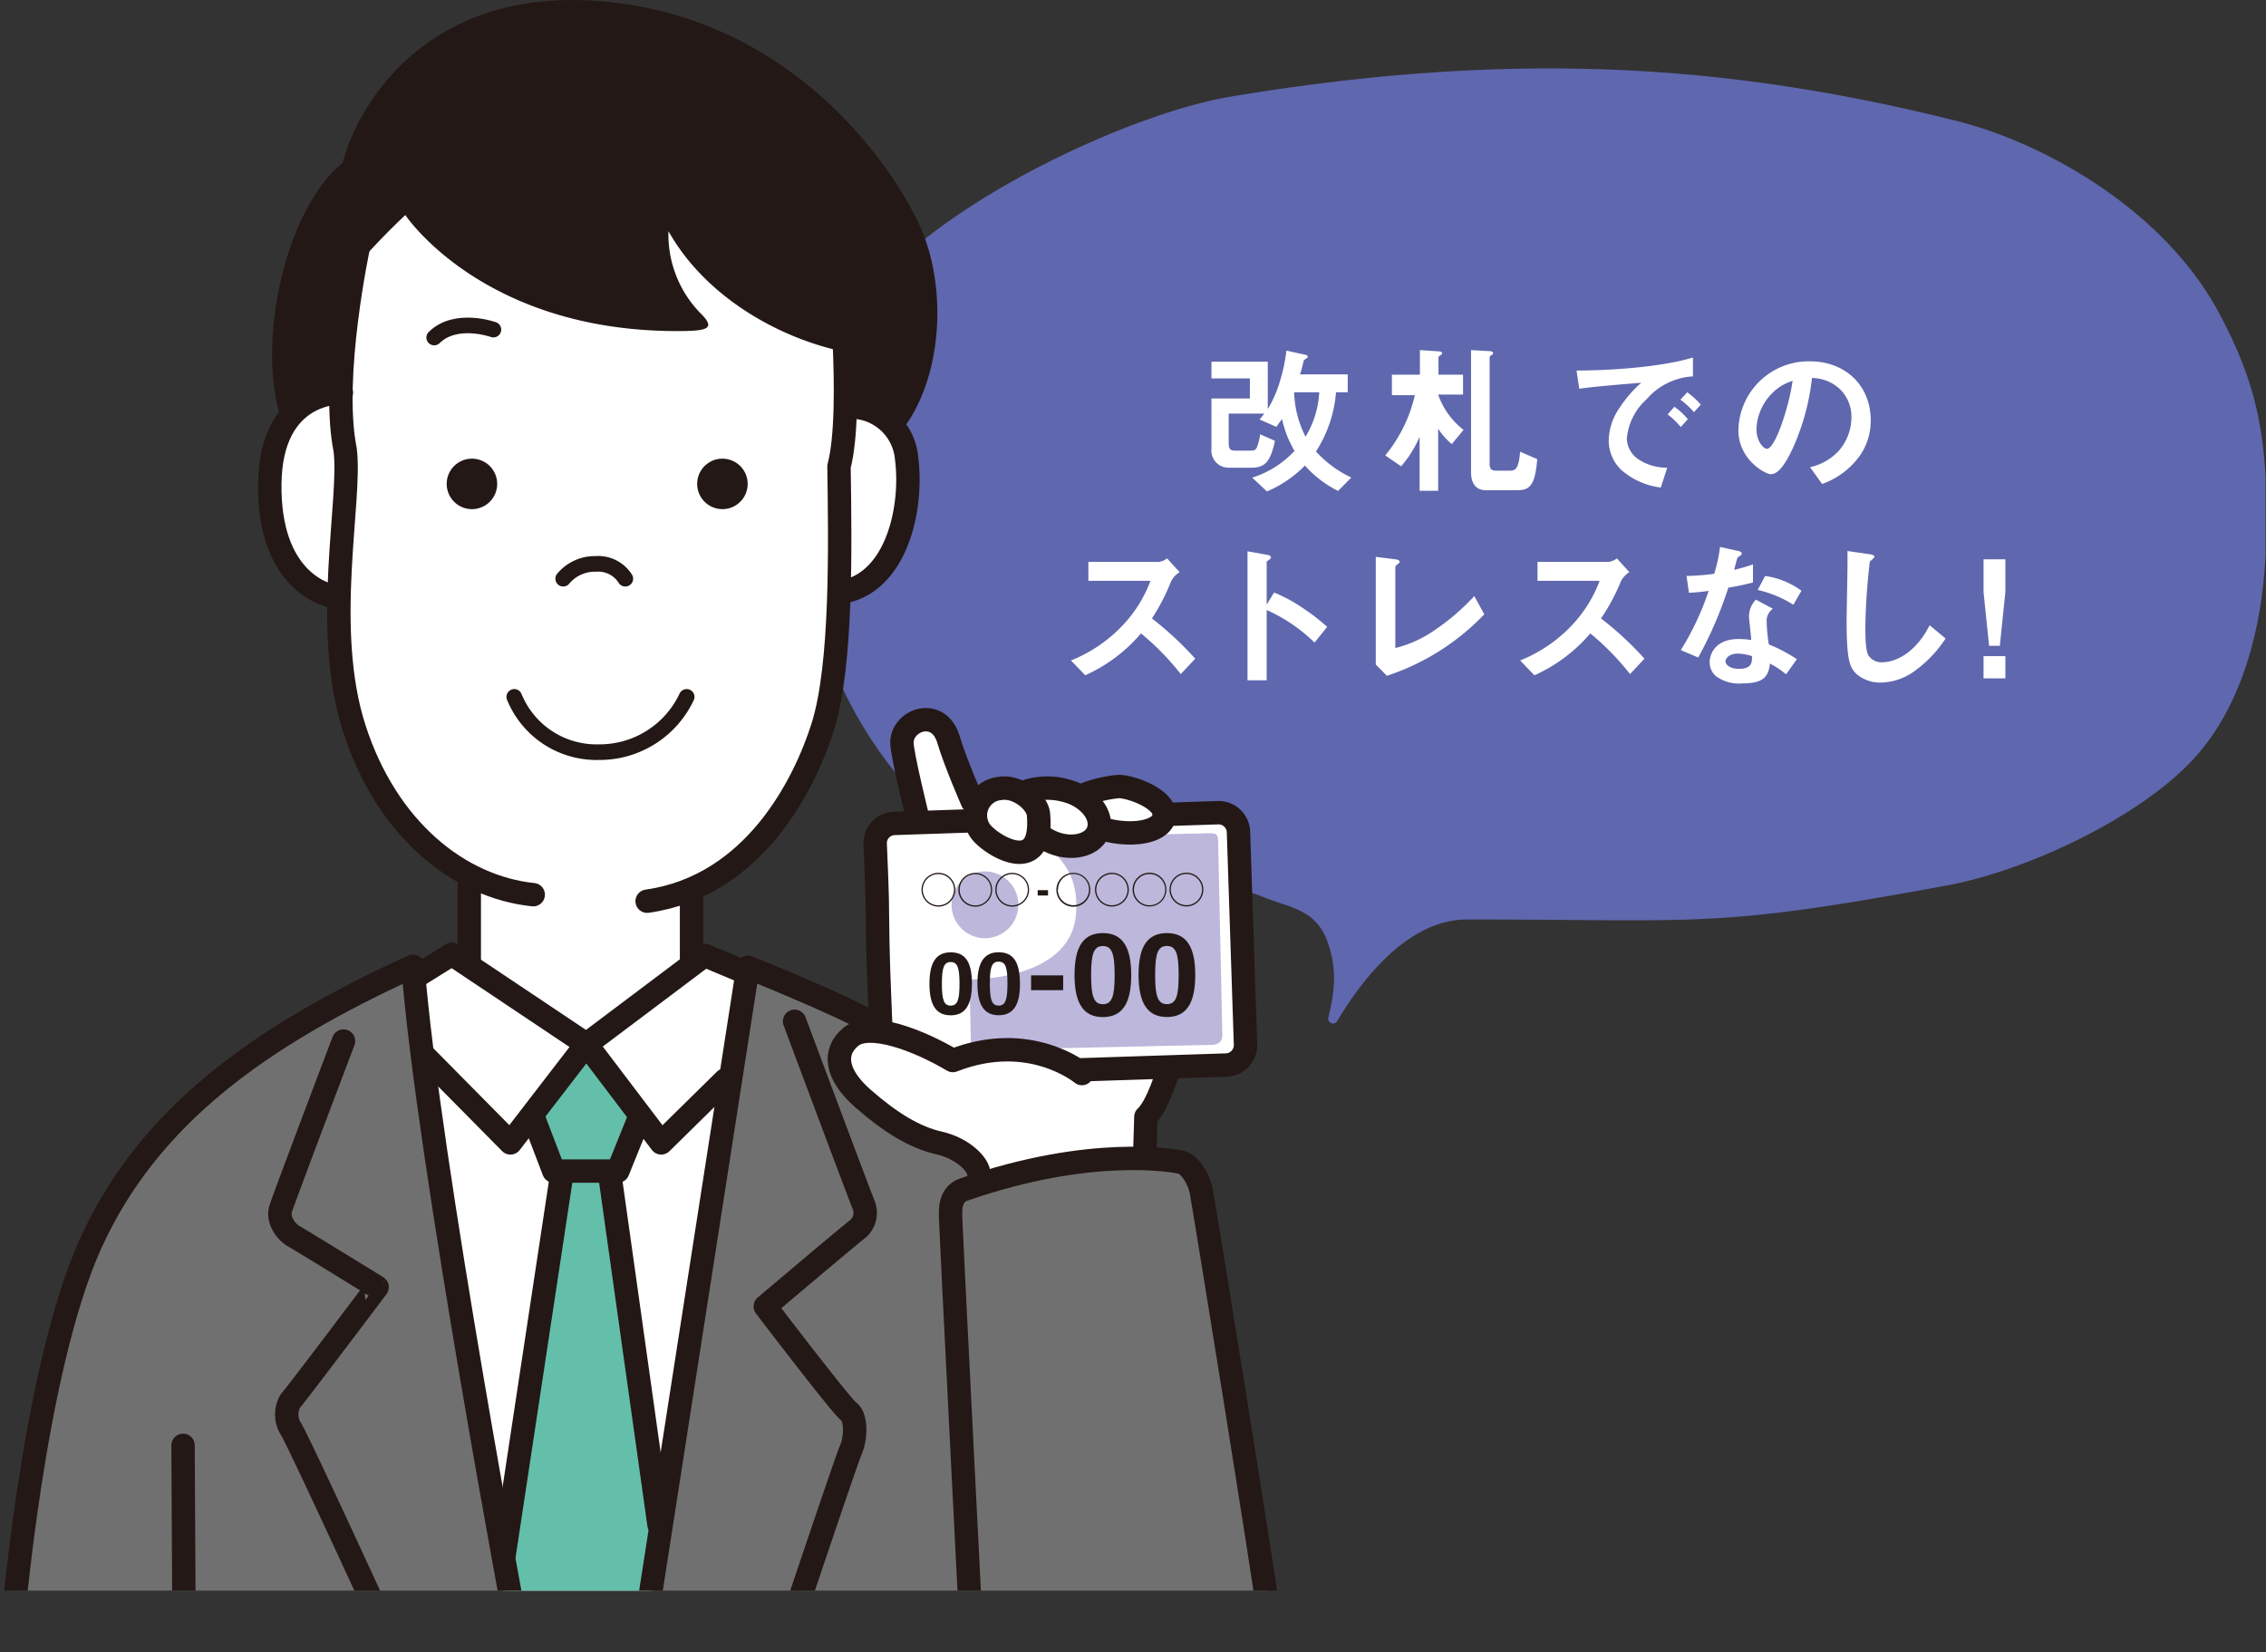 <svg xmlns="http://www.w3.org/2000/svg" xmlns:xlink="http://www.w3.org/1999/xlink" viewBox="0 0 306.14 223.26"><rect x="0" y="0" width="306.14" height="223.26" fill="#333333" stroke="none"/><defs><style>.cls-1,.cls-10,.cls-9{fill:none;}.cls-2{clip-path:url(#clip-path);}.cls-3{fill:#5f67ae;}.cls-4{fill:#fff;}.cls-5{fill:#64bfaa;}.cls-6{fill:#717071;}.cls-7{fill:#bcb7db;}.cls-8{fill:#231815;}.cls-10,.cls-9{stroke:#231815;stroke-linecap:round;stroke-linejoin:round;}.cls-9{stroke-width:3.16px;}.cls-10{stroke-width:2.11px;}</style><clipPath id="clip-path" transform="translate(0.3 0.01)"><rect class="cls-1" width="305.77" height="214.93"/></clipPath></defs><title>useTtl_sub3_sp</title><g id="レイヤー_2" data-name="レイヤー 2"><g id="design"><g class="cls-2"><path class="cls-3" d="M180.34,138a.65.65,0,0,1-1.18-.49c.83-3.46,1.25-6.47-.12-10.29-1.58-4.4-5.26-4.61-8.63-6-10.41-4.23-28.73.34-41.58-8.95-10.49-7.59-20.38-24-20-40,.26-10.78,3.71-28.47,10.77-35.53,11.84-11.84,34.43-21.7,46.29-23.68,38.75-6.46,67.81-4.3,98,3.23,12.09,3,28.11,12.09,35.52,25.84,5.79,10.74,6.79,18.34,6.4,31.82-.32,10.67-3.2,21.38-9.63,28.46-7.33,8.06-22.66,15.24-33.37,17.22-31.78,5.87-32.88,4.61-64.94,4.61C189.83,124.26,183.57,132.55,180.34,138Z" transform="translate(0.3 0.01)"/><path class="cls-4" d="M180.48,66.33A14.62,14.62,0,0,1,176,62.9a15.9,15.9,0,0,1-5.13,3.5l-2-1.87a13.07,13.07,0,0,0,5.72-3.61,14.79,14.79,0,0,1-1.69-4.31c-.27.37-.66.92-.77,1.06l-2.27-1a6.74,6.74,0,0,0,.64-.79h-4.8v4c0,.75.2,1,.82,1h2.17c.53,0,.71-.11.88-.61a7.75,7.75,0,0,0,.38-1.59l2,.88c-.58,2.62-1.21,3.63-3.15,3.63h-3.19a2.31,2.31,0,0,1-2.24-2.55V53.84h5.19V51.13h-5.19V48.87h7.61v6.4a16,16,0,0,0,1.71-4,22.24,22.24,0,0,0,.8-3.9l2.51.55c.24,0,.37.16.37.29s-.07.17-.24.26-.29.22-.33.36a13.19,13.19,0,0,1-.47,1.75h6.45V53H180.2a17.36,17.36,0,0,1-2.71,8,15.2,15.2,0,0,0,4.77,3.52ZM174.54,53a14.08,14.08,0,0,0,1.54,6,12.83,12.83,0,0,0,1.85-6Z" transform="translate(0.3 0.01)"/><path class="cls-4" d="M195.84,60A9.44,9.44,0,0,1,194,57.93v8.38h-2.51V59a14.66,14.66,0,0,1-2.5,4l-2.14-1.47a19.73,19.73,0,0,0,4-8.14h-3.1V50.62h3.78V47.3l2.4.16c.46,0,.6.11.6.28s-.05.13-.18.22-.31.2-.31.33v2.33h3.32v2.69H194a10.31,10.31,0,0,0,3.43,4.77Zm8.8,6.23h-4.2c-1.92,0-2-1.83-2-2.45V47.3l2.38.13c.35,0,.6.09.6.29s-.05.15-.18.22-.29.22-.29.33V62.59c0,.8.22,1,.91,1h1.87c.81,0,1.16-.44,1.34-2.56l2.31,1C207.1,65.81,206.22,66.23,204.64,66.23Z" transform="translate(0.3 0.01)"/><path class="cls-4" d="M222.17,53.93a8.12,8.12,0,0,0-2.68,5.28,3.49,3.49,0,0,0,1.58,2.86,6.91,6.91,0,0,0,3.87,1.12l-.86,2.68a9.9,9.9,0,0,1-5.41-2.44,5.53,5.53,0,0,1-1.63-4,8,8,0,0,1,1.5-4.38,16.3,16.3,0,0,1,2.9-3.34c-2.94.24-6.18.5-8.38.81l-.37-2.46c4.75,0,11.57-.49,15.73-1.76v2.55A8.93,8.93,0,0,0,222.17,53.93Zm4.6,3.76A9.76,9.76,0,0,0,225,56l.91-1.05a9.79,9.79,0,0,1,1.82,1.69Zm1.78-2A10.4,10.4,0,0,0,226.73,54l.92-1a10.48,10.48,0,0,1,1.83,1.67Z" transform="translate(0.3 0.01)"/><path class="cls-4" d="M251,61.52a10.6,10.6,0,0,1-5.13,3.87l-1.63-2.27a7.39,7.39,0,0,0,4-2.35,6.92,6.92,0,0,0,1.59-4.38,5.21,5.21,0,0,0-1.59-3.85,5.57,5.57,0,0,0-3.74-1.47,31.1,31.1,0,0,1-2.73,9.79c-.66,1.36-1.67,3.21-2.81,3.21-.8,0-4.4-2-4.4-5.92a9.49,9.49,0,0,1,9.7-9.33c4.58,0,8.18,3.1,8.18,8A8.25,8.25,0,0,1,251,61.52ZM239.2,53.05a7.2,7.2,0,0,0-2.2,4.88c0,1.78,1,2.71,1.41,2.71,1.14,0,3-5.75,3.47-9.18A6.4,6.4,0,0,0,239.2,53.05Z" transform="translate(0.3 0.01)"/><path class="cls-4" d="M159.22,91.08a35.31,35.31,0,0,0-5.37-5.5,21.28,21.28,0,0,1-7.53,5.66l-1.93-2a19.67,19.67,0,0,0,7-4.76,17.78,17.78,0,0,0,3.74-6h-8.39V75.92h9.49a2.07,2.07,0,0,0,1.14-.48l1.7,1.87a3,3,0,0,0-1.19,1.32,27.19,27.19,0,0,1-2.55,4.93A45.4,45.4,0,0,1,161.18,89Z" transform="translate(0.3 0.01)"/><path class="cls-4" d="M177.3,86.82a22.4,22.4,0,0,0-6.47-4.4v9.5h-2.59V74.49l2.64.47c.06,0,.53.08.53.35s-.58.48-.58.59v5.79l1-1.63a20.09,20.09,0,0,1,3.74,2A27.3,27.3,0,0,1,179,84.7Z" transform="translate(0.3 0.01)"/><path class="cls-4" d="M187.07,91.31l-1.5-1.52V75.24l2.62.33c.15,0,.59.09.59.31s0,.13-.21.31-.36.29-.36.37v11a16.07,16.07,0,0,0,5.42-2.49,30.41,30.41,0,0,0,5.25-4.53L200.23,83A32,32,0,0,1,187.07,91.31Z" transform="translate(0.3 0.01)"/><path class="cls-4" d="M219.92,91.08a35.77,35.77,0,0,0-5.37-5.5A21.28,21.28,0,0,1,207,91.24l-1.93-2a19.67,19.67,0,0,0,7-4.76,17.78,17.78,0,0,0,3.74-6h-8.39V75.92H217a2.13,2.13,0,0,0,1.14-.48l1.69,1.87a3,3,0,0,0-1.18,1.32A26.68,26.68,0,0,1,216,83.56,44.12,44.12,0,0,1,221.87,89Z" transform="translate(0.3 0.01)"/><path class="cls-4" d="M233.2,79.4a53,53,0,0,1-4.07,9.44l-2.35-1a37.68,37.68,0,0,0,3.76-8c-1,.13-1.63.2-2.66.26l-.33-2.28a32,32,0,0,0,3.74-.29,21,21,0,0,0,.79-3.63l2.4.53c.11,0,.53.13.53.37s-.38.35-.51.48S234.06,76.7,234,77c1.3-.33,2-.55,2.53-.75V78.7A33.13,33.13,0,0,1,233.2,79.4ZM241,91.11a11.81,11.81,0,0,0-2.18-1.45c-.19,1.75-.85,2.68-3.74,2.68a5.24,5.24,0,0,1-3.58-1,2.52,2.52,0,0,1-.82-1.88c0-1.18.86-3.12,3.9-3.12a11.94,11.94,0,0,1,1.71.13c0-.5-.3-2.75-.3-3.21a3.28,3.28,0,0,1,.94-2.24l2.29,1.23a2,2,0,0,0-.84,1.76,22.47,22.47,0,0,0,.29,3.06,20.31,20.31,0,0,1,3.79,2Zm-6.51-2.8c-1.14,0-1.67.62-1.67,1.06s.61,1,1.82,1c1.79,0,1.76-.93,1.76-1.72A7.29,7.29,0,0,0,234.48,88.31Zm7.5-6.6a15.54,15.54,0,0,0-4.82-2l1-1.89a10.83,10.83,0,0,1,4.91,2Z" transform="translate(0.3 0.01)"/><path class="cls-4" d="M258.15,90.82a8,8,0,0,1-4.38,1.41,4.94,4.94,0,0,1-3.21-1.12c-1-.91-1.38-2-1.38-7.31,0-1.34.17-7.88.11-9.35l2.92.42c.53.06.73.22.73.35s-.27.35-.62.64a85.12,85.12,0,0,0-.61,8.8c0,1,0,3.15.41,3.89a2.13,2.13,0,0,0,1.94.93c1.23,0,4.18-.77,6.34-5l2.15,1.79A16.43,16.43,0,0,1,258.15,90.82Z" transform="translate(0.3 0.01)"/><path class="cls-4" d="M270.63,75.57V80l-.75,7.26h-1.45L267.68,80V75.57Zm0,13.09v3h-2.95v-3Z" transform="translate(0.3 0.01)"/><path class="cls-4" d="M54.46,27l-11,9.08-3.37,19a18,18,0,0,0-3.8,13.33c.87,8.2,8.34,12,8.34,12s-.29,15.38,6.6,25.2S63.1,118.25,63.1,118.25l-.58,11.43-2.35-.59-3.81,2.2s3.37,38.09,4.11,44.09,7.17,39.55,7.17,39.55H87.86l12.89-83.64-6.45-2-1.46-8.79s11.72-7.18,16-17,4-23.44,4-23.44,8.21-2.78,8.94-10.4a37.31,37.31,0,0,0-1.47-14.06l-6.44-12.75-25.93-19L54.46,26.7" transform="translate(0.3 0.01)"/><polygon class="cls-5" points="79.66 141.55 72.04 150.78 75.26 158.69 67.35 210.1 70.28 221.82 86.54 221.82 88.89 206.88 81.71 158.69 83.17 158.25 86.1 150.49 79.66 141.55"/><path class="cls-6" d="M69.84,222.26S56.07,139.5,55.63,131.73c-6,0-38.67,18.75-43.8,36S2,211.27,1.14,222.26C5,222.55,69.84,222.26,69.84,222.26Z" transform="translate(0.3 0.01)"/><path class="cls-6" d="M86.25,221.82h85.69s-9.38-60.94-10.11-61.82-1.9-3.95-3.66-3.95S135.61,159,134,159.12l-1.61.15s-.29-2.34-1.47-2.63-7.47-2.49-11.13-5.57-7-6.74-5.86-8.94a5.86,5.86,0,0,1,3.22-2.78l.15-1.61-15.82-6.59Z" transform="translate(0.3 0.01)"/><path class="cls-4" d="M131.36,108s-3.22-8.64-3.8-9.67-6.16-1-5.72,2.64,1.61,9.81,1.61,9.81l-3.51.59a4.15,4.15,0,0,0-1.61,3.07c0,1.91.14,24.76.14,24.76s-4.54,0-4.83,3.37,2.64,6,5.71,7.76,10.11,5.28,10.11,5.28l2.2,1.76.73,1.9s10.84-1.47,12.6-1.76,9.08-1.17,9.08-1.17l.15-5.27,3.36-6.59,6.89-.74a3.28,3.28,0,0,0,3.22-2.78c.44-2.78-1-28.13-1-28.13s-.3-3.36-2.79-3.36-6.74-.3-6.74-.3-4.54-3.37-6.29-3.07-5.28,1.17-5.28,1.17-3.95-1.17-6-.74l-2,.44S133.71,105.36,131.36,108Z" transform="translate(0.3 0.01)"/><path class="cls-7" d="M138.28,113.16l24.69-.57c.91,0,1.28,0,1.3,1s.55,25.37.57,26.28-.58,1.29-1.37,1.31l-32.58.71-.21-9.55s13.4.25,14.36-8.53S138.28,113.16,138.28,113.16Z" transform="translate(0.3 0.01)"/><path class="cls-7" d="M137.28,122.16a4.51,4.51,0,1,1-4.6-4.41A4.51,4.51,0,0,1,137.28,122.16Z" transform="translate(0.3 0.01)"/><path class="cls-8" d="M128.14,128.68c2,0,2.87,1.34,2.87,4.24s-.92,4.27-2.87,4.27-2.87-1.35-2.87-4.26S126.19,128.68,128.14,128.68Zm0,7.2c.94,0,1.19-.82,1.19-2.95s-.26-2.94-1.19-2.94-1.19.81-1.19,2.94S127.21,135.89,128.14,135.88Z" transform="translate(0.3 0.01)"/><path class="cls-8" d="M134.62,128.67c2,0,2.87,1.34,2.88,4.25s-.92,4.26-2.87,4.26-2.87-1.35-2.88-4.25S132.67,128.67,134.62,128.67Zm0,7.21c.93,0,1.19-.82,1.19-3s-.26-2.94-1.2-2.94-1.19.81-1.18,3S133.7,135.88,134.63,135.88Z" transform="translate(0.3 0.01)"/><path class="cls-8" d="M143.33,133.79H139v-2h4.34Z" transform="translate(0.3 0.01)"/><path class="cls-8" d="M148.7,126.08c2.59,0,3.83,1.79,3.83,5.67s-1.23,5.67-3.82,5.68-3.84-1.8-3.84-5.68S146.09,126.08,148.7,126.08Zm0,9.61c1.25,0,1.59-1.1,1.59-3.95s-.35-3.91-1.59-3.91-1.59,1.07-1.59,3.92S147.46,135.69,148.7,135.69Z" transform="translate(0.3 0.01)"/><path class="cls-8" d="M157.35,126.08c2.59,0,3.83,1.78,3.83,5.66s-1.23,5.68-3.82,5.68-3.83-1.8-3.84-5.68S154.75,126.08,157.35,126.08Zm0,9.6c1.25,0,1.59-1.09,1.59-3.94s-.35-3.92-1.59-3.92-1.59,1.07-1.59,3.92S156.11,135.68,157.35,135.68Z" transform="translate(0.3 0.01)"/><path class="cls-8" d="M128.76,120.22a2.28,2.28,0,1,1-4.56,0,2.28,2.28,0,0,1,4.56,0Zm-4.39,0a2.11,2.11,0,1,0,2.1-2.11A2.1,2.1,0,0,0,124.37,120.23Z" transform="translate(0.3 0.01)"/><path class="cls-8" d="M133.74,120.22a2.28,2.28,0,1,1-2.28-2.27A2.28,2.28,0,0,1,133.74,120.22Zm-4.38,0a2.11,2.11,0,1,0,2.1-2.1A2.1,2.1,0,0,0,129.36,120.22Z" transform="translate(0.3 0.01)"/><path class="cls-8" d="M138.73,120.22a2.28,2.28,0,1,1-2.28-2.28A2.29,2.29,0,0,1,138.73,120.22Zm-4.39,0a2.11,2.11,0,1,0,2.11-2.11A2.12,2.12,0,0,0,134.34,120.22Z" transform="translate(0.3 0.01)"/><path class="cls-8" d="M141.29,121h-1.4v-.72h1.4Z" transform="translate(0.3 0.01)"/><path class="cls-8" d="M147,120.21a2.29,2.29,0,1,1-2.29-2.27A2.29,2.29,0,0,1,147,120.21Zm-4.39,0a2.11,2.11,0,1,0,2.1-2.12A2.11,2.11,0,0,0,142.64,120.22Z" transform="translate(0.3 0.01)"/><path class="cls-8" d="M152.2,120.21a2.28,2.28,0,1,1-2.28-2.28A2.29,2.29,0,0,1,152.2,120.21Zm-4.39,0a2.11,2.11,0,1,0,2.11-2.11A2.12,2.12,0,0,0,147.81,120.21Z" transform="translate(0.3 0.01)"/><path class="cls-8" d="M157.28,120.2a2.28,2.28,0,1,1-2.28-2.28A2.28,2.28,0,0,1,157.28,120.2Zm-4.38,0a2.11,2.11,0,1,0,2.1-2.1A2.1,2.1,0,0,0,152.9,120.2Z" transform="translate(0.3 0.01)"/><path class="cls-8" d="M162.27,120.2a2.28,2.28,0,1,1-2.28-2.28A2.28,2.28,0,0,1,162.27,120.2Zm-4.39,0a2.12,2.12,0,0,0,2.11,2.11,2.11,2.11,0,1,0-2.11-2.11Z" transform="translate(0.3 0.01)"/><path class="cls-9" d="M118.67,138.18l-.23-5.82c-.06-1.47-.12-3.89-.15-5.37l-.06-4.14c0-1.47-.09-3.89-.15-5.37l-.14-3.45a2.67,2.67,0,0,1,2.57-2.77l11-.37" transform="translate(0.3 0.01)"/><path class="cls-9" d="M157,110.05l7.25-.24a2.69,2.69,0,0,1,2.77,2.6l.95,28.72a2.7,2.7,0,0,1-2.59,2.78l-19.52.64" transform="translate(0.3 0.01)"/><path class="cls-10" d="M75.79,78.19a5.57,5.57,0,0,1,4.39-2,4.34,4.34,0,0,1,4,2" transform="translate(0.3 0.01)"/><path class="cls-10" d="M66.36,44.53s-5.06-1.82-8,1.07" transform="translate(0.3 0.01)"/><path class="cls-8" d="M66.87,65.37a3.41,3.41,0,1,1-3.4-3.4A3.41,3.41,0,0,1,66.87,65.37Z" transform="translate(0.3 0.01)"/><path class="cls-8" d="M100.71,65.37a3.41,3.41,0,1,1-3.4-3.4A3.41,3.41,0,0,1,100.71,65.37Z" transform="translate(0.3 0.01)"/><path class="cls-8" d="M54.46,29.05S65.15,45.16,92.25,44.72c3.37-.06,4-.54,2-2.49a15.22,15.22,0,0,1-4.24-11c5.12,9.09,15.23,14.51,23.58,16.26l.73,6.74s5.42,1.17,6.45,4.84c6.15-6.74,7.32-20.07,2.93-29.15S105.73,2.39,81.27.19,47.72,15,46,22c-7.61,6-12.16,24.9-7.91,35.74,0,0,1.32-5.13,8.94-4.69-.29-14.8-.29-15.82-.29-15.82A95.49,95.49,0,0,1,54.46,29.05Z" transform="translate(0.3 0.01)"/><path class="cls-9" d="M48.16,33.15s-3.82,17.69-1.83,27.61c.88,6.81-3.15,24.1,1.25,37.72s14.2,21.38,24.16,22.41" transform="translate(0.3 0.01)"/><path class="cls-9" d="M112.91,34.47s2.19,20.8.14,28.56c.15,10.55.44,26.81-2.19,35.16-2.43,7.69-9.23,21.53-23.73,23.58" transform="translate(0.3 0.01)"/><path class="cls-9" d="M115,55a7.58,7.58,0,0,1,7.18,6.89c.87,6.74-1.32,16.4-8.21,18" transform="translate(0.3 0.01)"/><path class="cls-9" d="M45.82,53.07s-9.52-.44-9.67,12.3,7.18,15.09,8.94,15.24" transform="translate(0.3 0.01)"/><line class="cls-9" x1="93.43" y1="120.9" x2="93.43" y2="129.69"/><line class="cls-9" x1="63.4" y1="119.58" x2="63.4" y2="129.54"/><polyline class="cls-9" points="99.73 131 95.19 129.1 79.22 141.11 61.05 128.95 56.81 131.59"/><path class="cls-9" d="M69.7,221.23s-12.17-64.59-14.21-90.67C35,139.93,19.89,150.63,12,167.91S1.29,220.79,1.29,220.79" transform="translate(0.3 0.01)"/><path class="cls-9" d="M86.69,221.09s12.59-81,14.06-90.39c0,0,12.45,5,16.7,7.48" transform="translate(0.3 0.01)"/><path class="cls-9" d="M145.87,145.06s-7-5.86-17.44-1.76c-4.68-2.78-11.27-5.27-13.76-3.22s-2.06,5.13,1.61,8.35,7,5.27,10.25,6,5.42,2.93,5.42,4.24" transform="translate(0.3 0.01)"/><path class="cls-9" d="M157.58,144.48s-1.46,5-3.07,6.44l-.15,5" transform="translate(0.3 0.01)"/><path class="cls-9" d="M130.92,220.5s-2.78-54.79-2.78-55.66-.35-3.37,1.76-4.1c17.28-6,28.45-3.91,29.44-3.67,1.17.3,2.34,2.34,2.64,3.81s8.35,51.12,9.52,59.91" transform="translate(0.3 0.01)"/><path class="cls-9" d="M107.05,138s9.08,24.32,9.37,24.9a2.9,2.9,0,0,1-.73,3.08c-1,.73-12.6,10.55-12.6,10.55s10.26,13.47,11.28,14.2,1,3.52.3,5.13-8.5,24.9-8.5,24.9" transform="translate(0.3 0.01)"/><path class="cls-9" d="M46.11,140.67s-8.06,21.24-8.5,22.7.73,3.08,1.76,3.66,11.28,6.89,11.28,6.89S39.52,188.71,38.93,189.3a3.64,3.64,0,0,0,0,3.66c.73.88,13.48,28.71,13.48,28.71" transform="translate(0.3 0.01)"/><line class="cls-9" x1="24.73" y1="195.31" x2="24.87" y2="221.53"/><polyline class="cls-9" points="57.24 142.58 68.96 154.44 79.22 141.11 89.33 154.44 97.97 145.94"/><path class="cls-9" d="M123.75,110.78s-2.27-9.08-2.2-10.54c.15-3.08,5-4.69,6.3-.3.94,3.16,3.22,8.35,3.22,8.35" transform="translate(0.3 0.01)"/><path class="cls-9" d="M140,110.05c-.16-1.77-2.87-3.89-5.13-3.52a3.66,3.66,0,0,0-2.64,5.87C133.71,114.3,140.74,118.55,140,110.05Z" transform="translate(0.3 0.01)"/><path class="cls-9" d="M138.69,106.83a9.32,9.32,0,0,1,5,0c2.93.73,5.13,3.22,4.39,5.42s-4.39,2.93-7.47.88" transform="translate(0.3 0.01)"/><path class="cls-9" d="M146.45,107.27a17.25,17.25,0,0,1,4.4-1c1.61,0,6.15,1.61,6.15,3.81s-3.95,3.08-8.06,2" transform="translate(0.3 0.01)"/><polyline class="cls-9" points="72.19 151.37 74.82 158.25 83.47 158.25 86.25 151.37"/><line class="cls-9" x1="75.85" y1="158.98" x2="68.09" y2="210.25"/><line class="cls-9" x1="82.44" y1="159.13" x2="89.03" y2="206.01"/><path class="cls-10" d="M69.18,94.16a12,12,0,0,0,11.43,7.47,13,13,0,0,0,11.86-7.47" transform="translate(0.3 0.01)"/></g></g></g></svg>